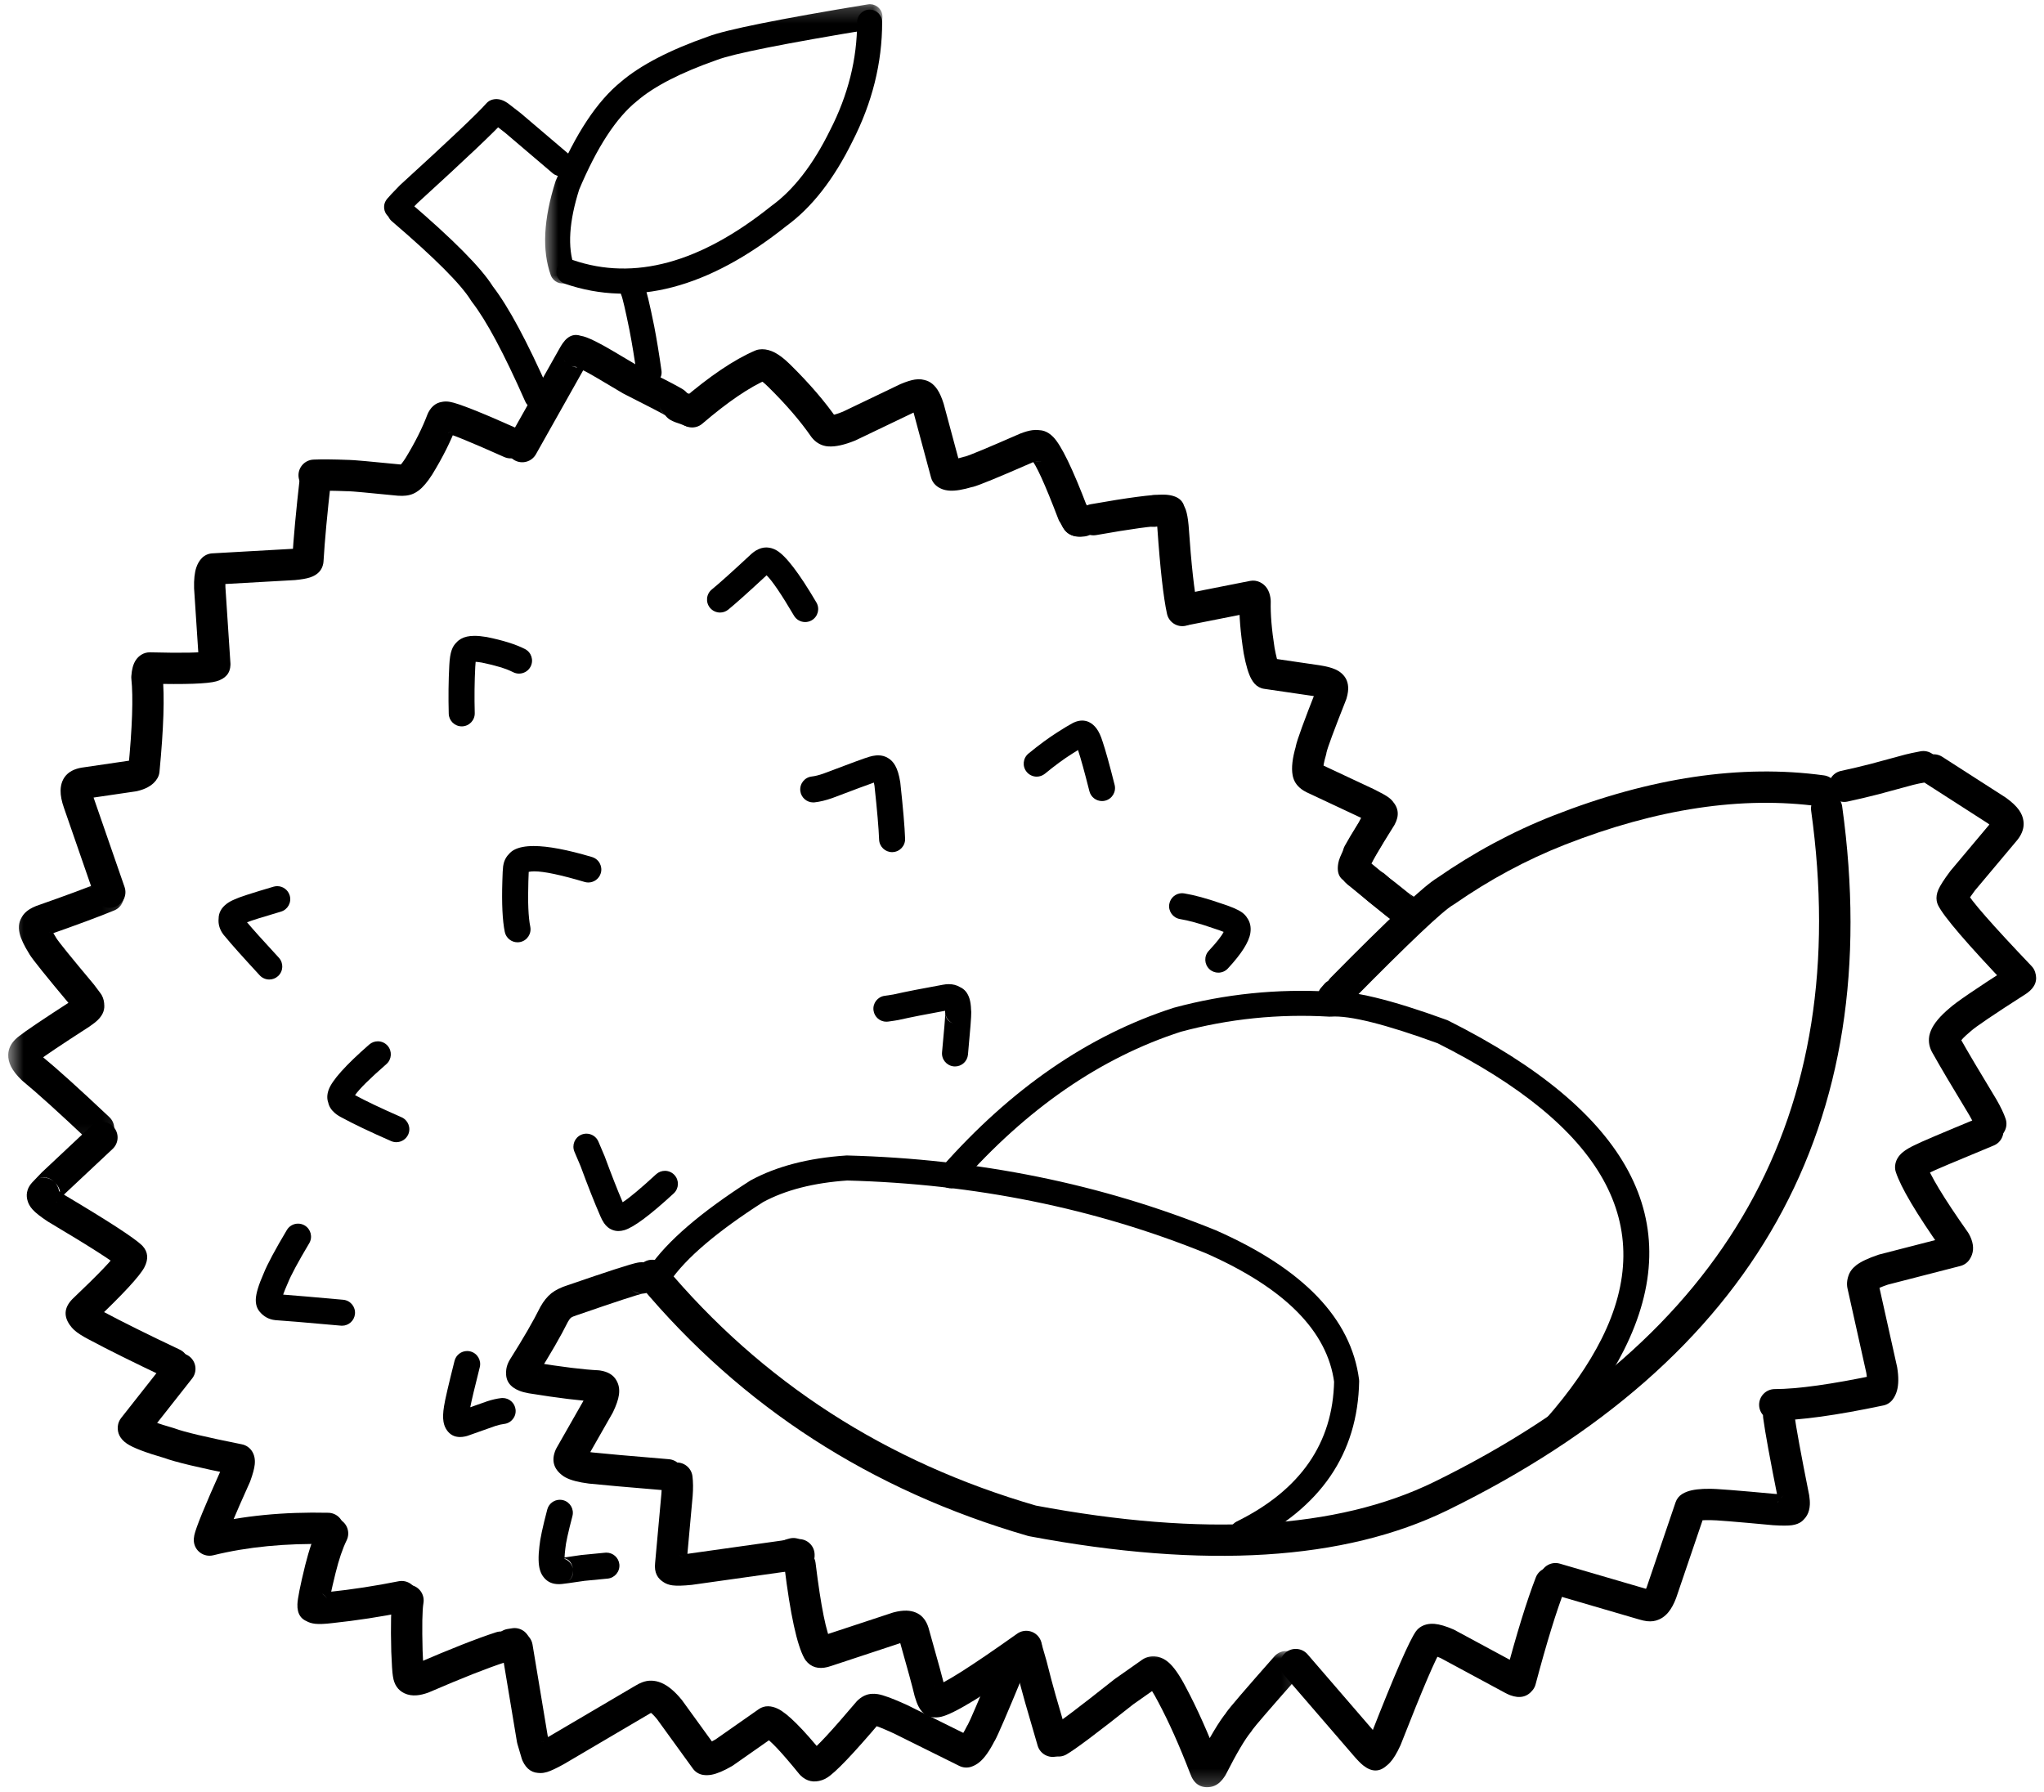 <svg xmlns="http://www.w3.org/2000/svg" fill="none" viewBox="0 0 130 114" height="114" width="130">
<path fill="black" d="M43.371 25.437C45.143 23.917 46.694 22.872 48.025 22.3C48.102 22.266 48.183 22.242 48.267 22.23C48.533 22.189 48.808 22.226 49.09 22.34C49.443 22.483 49.838 22.771 50.276 23.204L50.275 23.204C51.482 24.394 52.467 25.539 53.229 26.639L53.181 26.576C53.114 26.495 53.016 26.441 52.886 26.416L52.835 26.407C52.832 26.407 52.829 26.407 52.827 26.406C52.965 26.415 53.232 26.339 53.63 26.178L53.572 26.204L57.248 24.442C57.263 24.435 57.279 24.428 57.295 24.421C57.652 24.272 57.948 24.179 58.183 24.143C58.477 24.097 58.739 24.128 58.968 24.234L58.658 24.148C59.047 24.191 59.367 24.4 59.618 24.778C59.76 24.991 59.89 25.281 60.007 25.648C60.012 25.663 60.017 25.678 60.021 25.693L61.142 29.863L60.845 29.38C60.732 29.279 60.625 29.226 60.523 29.218C60.648 29.227 60.901 29.175 61.281 29.061C61.374 29.033 61.47 29.019 61.568 29.019C61.496 29.019 61.436 29.025 61.386 29.038C61.667 28.964 62.827 28.481 64.865 27.589C64.879 27.584 64.893 27.577 64.907 27.572C65.197 27.46 65.449 27.39 65.66 27.363C65.939 27.326 66.188 27.354 66.408 27.448L65.788 27.395C66.223 27.293 66.621 27.425 66.984 27.793C67.493 28.307 68.222 29.81 69.17 32.302C69.367 32.816 69.109 33.392 68.594 33.588C68.079 33.785 67.503 33.526 67.308 33.011C66.458 30.782 65.878 29.509 65.567 29.194C65.728 29.357 65.954 29.404 66.245 29.335C66.038 29.384 65.821 29.365 65.626 29.282C65.74 29.33 65.838 29.349 65.921 29.338C65.865 29.346 65.766 29.377 65.623 29.432L65.665 29.415C63.532 30.349 62.275 30.865 61.895 30.965C61.776 30.997 61.666 31.012 61.563 31.012L61.851 30.971C61.242 31.152 60.756 31.232 60.393 31.208C60.036 31.185 59.744 31.07 59.514 30.864C59.37 30.735 59.267 30.567 59.217 30.38L58.095 26.211L58.109 26.256C58.048 26.066 57.998 25.941 57.959 25.883C58.051 26.021 58.211 26.103 58.439 26.128C58.332 26.117 58.227 26.087 58.129 26.042C58.265 26.105 58.384 26.128 58.487 26.113C58.412 26.124 58.271 26.173 58.063 26.26L58.109 26.24L54.434 28.001C54.415 28.01 54.396 28.019 54.377 28.026C53.7 28.3 53.143 28.422 52.706 28.396C52.657 28.393 52.607 28.388 52.559 28.382C52.542 28.379 52.526 28.376 52.508 28.373C52.166 28.307 51.875 28.128 51.637 27.836C51.62 27.816 51.604 27.795 51.589 27.774C50.899 26.776 49.994 25.726 48.875 24.623L48.874 24.622C48.625 24.375 48.447 24.23 48.34 24.187C48.398 24.21 48.475 24.215 48.571 24.2L48.813 24.13C47.668 24.623 46.286 25.563 44.668 26.95C44.25 27.308 43.621 27.259 43.263 26.841C42.904 26.424 42.953 25.794 43.371 25.437Z"></path>
<path fill="black" d="M90.754 57.831C91.03 58.447 90.862 58.892 90.25 59.165C89.925 59.311 89.591 59.28 89.249 59.075C88.908 58.87 87.784 57.978 85.878 56.398L85.936 56.443C85.781 56.333 85.652 56.224 85.548 56.116C85.319 55.879 85.185 55.62 85.147 55.341L85.953 56.188C85.26 56.059 84.982 55.628 85.118 54.894C85.128 54.842 85.141 54.787 85.157 54.73C85.301 54.236 85.909 53.14 86.982 51.443L86.948 51.5C86.798 51.778 86.847 52.046 87.092 52.306C86.952 52.158 86.861 51.97 86.831 51.768C86.868 52.022 86.971 52.209 87.138 52.331C87.057 52.272 86.847 52.159 86.509 51.993L86.526 52.001L83.112 50.399C83.105 50.396 83.099 50.393 83.092 50.39C83.028 50.358 82.967 50.324 82.909 50.288C82.56 50.071 82.337 49.789 82.242 49.44C82.24 49.434 82.239 49.428 82.237 49.422V49.422C82.227 49.383 82.218 49.341 82.211 49.3C82.126 48.839 82.197 48.223 82.423 47.453L82.385 47.663C82.389 47.603 82.398 47.539 82.412 47.47C82.495 47.067 82.944 45.834 83.76 43.77L83.729 43.859C83.742 43.812 83.75 43.778 83.752 43.758C83.733 43.924 83.798 44.093 83.95 44.265C83.939 44.254 83.929 44.242 83.919 44.229C83.986 44.312 84.051 44.369 84.115 44.398C84.037 44.362 83.87 44.325 83.614 44.285L83.624 44.286L80.398 43.814C80.165 43.781 79.951 43.665 79.794 43.488C79.723 43.407 79.657 43.315 79.598 43.21C79.409 42.878 79.243 42.327 79.1 41.557C79.099 41.548 79.097 41.539 79.096 41.53C78.892 40.234 78.803 39.129 78.827 38.217L78.831 38.336C78.83 38.329 78.829 38.325 78.829 38.321C78.864 38.534 79.009 38.702 79.265 38.826L79.891 38.905L75.67 39.74C75.13 39.846 74.605 39.495 74.499 38.955C74.392 38.415 74.744 37.89 75.284 37.784L79.504 36.95C79.716 36.908 79.936 36.936 80.131 37.03C80.498 37.208 80.72 37.531 80.797 38.001V38.001C80.804 38.048 80.811 38.099 80.816 38.15C80.82 38.19 80.821 38.23 80.82 38.27C80.799 39.061 80.88 40.044 81.065 41.221L81.06 41.194C81.162 41.743 81.252 42.086 81.33 42.224C81.322 42.209 81.308 42.19 81.289 42.169L80.686 41.842L83.912 42.314C83.915 42.314 83.918 42.315 83.922 42.315C84.355 42.383 84.693 42.471 84.935 42.581C85.163 42.684 85.344 42.819 85.477 42.986L85.447 42.95C85.688 43.224 85.784 43.573 85.732 43.998C85.716 44.124 85.687 44.263 85.644 44.412C85.635 44.443 85.625 44.473 85.614 44.502C84.84 46.458 84.425 47.581 84.366 47.87C84.369 47.853 84.372 47.832 84.373 47.805C84.368 47.877 84.356 47.947 84.336 48.015C84.199 48.482 84.144 48.789 84.171 48.94C84.171 48.938 84.171 48.936 84.171 48.934L84.165 48.916C84.123 48.76 84.055 48.654 83.961 48.595C83.964 48.597 83.97 48.601 83.977 48.604L83.958 48.595L87.372 50.196C87.378 50.199 87.383 50.202 87.389 50.204C87.83 50.422 88.138 50.593 88.312 50.72C88.595 50.927 88.758 51.179 88.803 51.475L88.542 50.938C88.956 51.377 89.009 51.88 88.701 52.449C88.691 52.469 88.679 52.488 88.667 52.508C87.695 54.046 87.163 54.972 87.072 55.285C87.074 55.278 87.076 55.27 87.078 55.257C87.185 54.685 86.931 54.342 86.317 54.228C86.741 54.307 87.066 54.648 87.124 55.076C87.102 54.922 87.055 54.808 86.982 54.731C87.001 54.751 87.037 54.78 87.092 54.819C87.112 54.833 87.131 54.848 87.15 54.864C88.978 56.379 90.02 57.213 90.276 57.367C90.024 57.216 89.745 57.209 89.438 57.346C88.836 57.614 88.668 58.047 88.935 58.643C88.71 58.141 88.935 57.551 89.438 57.327C89.941 57.102 90.531 57.328 90.754 57.831Z"></path>
<path fill="black" d="M74.222 39.044C73.993 37.995 73.788 36.169 73.607 33.565L73.609 33.587C73.585 33.325 73.559 33.154 73.531 33.074C73.57 33.187 73.659 33.291 73.797 33.388C73.524 33.197 73.362 32.883 73.369 32.55C73.359 33.095 73.585 33.398 74.048 33.459C74.033 33.456 74.007 33.456 73.971 33.455C73.387 33.444 71.971 33.637 69.72 34.035C69.177 34.131 68.66 33.77 68.564 33.227C68.469 32.686 68.831 32.168 69.372 32.073C71.75 31.652 73.295 31.449 74.007 31.462C74.118 31.464 74.219 31.471 74.309 31.483C75.022 31.577 75.374 31.945 75.362 32.586L74.933 31.749C75.151 31.9 75.311 32.124 75.415 32.42C75.495 32.653 75.555 32.981 75.594 33.403C75.595 33.411 75.595 33.419 75.596 33.427C75.77 35.934 75.961 37.664 76.17 38.618C76.287 39.156 75.947 39.688 75.408 39.805C74.871 39.922 74.34 39.582 74.222 39.044Z"></path>
<path fill="black" d="M72.933 31.63L72.926 31.633H72.926L72.933 31.629C72.947 31.623 72.959 31.616 72.969 31.611C72.996 31.598 73.02 31.587 73.043 31.576C73.549 31.361 74.135 31.597 74.351 32.103C74.567 32.61 74.331 33.195 73.825 33.41C73.837 33.406 73.847 33.401 73.855 33.397C73.853 33.398 73.851 33.399 73.848 33.401L73.855 33.397H73.854C73.358 33.653 72.757 33.461 72.505 32.972C72.252 32.483 72.444 31.882 72.933 31.63Z"></path>
<path fill="black" d="M67.672 32.05L67.665 32.057C68.15 31.593 68.623 31.607 69.082 32.097V32.098C69.153 32.174 69.214 32.265 69.263 32.369C69.283 32.411 69.321 32.496 69.377 32.623L69.362 32.59C69.364 32.593 69.364 32.595 69.365 32.597C69.364 32.594 69.361 32.59 69.359 32.586C69.649 33.053 69.506 33.667 69.038 33.958C68.571 34.249 67.956 34.106 67.666 33.638C67.646 33.606 67.626 33.572 67.607 33.536C67.593 33.51 67.579 33.483 67.565 33.454C67.56 33.444 67.556 33.433 67.55 33.422C67.503 33.314 67.474 33.248 67.463 33.224C67.502 33.306 67.556 33.384 67.625 33.459C68.084 33.949 68.556 33.963 69.041 33.498C68.632 33.882 68.001 33.861 67.625 33.459C67.249 33.057 67.27 32.426 67.672 32.05Z"></path>
<path fill="black" d="M69.271 32.438C69.288 32.477 69.299 32.505 69.308 32.52C69.217 32.352 69.055 32.232 68.821 32.161C68.9 32.185 68.976 32.219 69.047 32.261C68.942 32.199 68.838 32.163 68.733 32.154C68.843 32.163 68.951 32.19 69.052 32.235H69.051C68.908 32.171 68.768 32.144 68.631 32.153C68.651 32.151 68.696 32.147 68.764 32.139C69.312 32.081 69.803 32.477 69.861 33.025C69.92 33.572 69.524 34.063 68.977 34.121C68.878 34.132 68.802 34.139 68.751 34.142C68.567 34.153 68.4 34.126 68.25 34.059L68.568 34.141C68.362 34.123 68.177 34.066 68.013 33.966L68.239 34.067C67.952 33.979 67.723 33.78 67.555 33.468C67.513 33.392 67.471 33.302 67.428 33.197C67.218 32.688 67.461 32.106 67.97 31.896C68.479 31.686 69.062 31.93 69.271 32.438Z"></path>
<path fill="black" d="M115.738 51.295C110.793 50.618 105.382 51.433 99.506 53.737H99.507C97.074 54.695 94.737 55.953 92.495 57.511C92.471 57.528 92.445 57.544 92.419 57.559C91.773 57.926 89.651 59.935 86.052 63.584C85.666 63.977 85.035 63.981 84.643 63.595C84.251 63.209 84.246 62.577 84.633 62.186C88.36 58.405 90.628 56.285 91.433 55.827L91.357 55.874C93.726 54.227 96.2 52.896 98.778 51.883H98.778C104.977 49.451 110.719 48.597 116.008 49.32C116.553 49.394 116.935 49.897 116.861 50.442C116.786 50.988 116.283 51.369 115.738 51.295Z"></path>
<path fill="black" d="M89.085 58.885C88.666 58.6 88.412 58.423 88.323 58.355C87.805 57.96 87.723 57.502 88.078 56.98L88.073 56.988C88.182 56.825 88.326 56.705 88.505 56.627L88.276 58.316C87.677 57.833 87.303 57.537 87.153 57.427C87.138 57.418 87.125 57.408 87.113 57.397C86.987 57.297 86.871 57.196 86.764 57.095C86.363 56.72 86.342 56.089 86.717 55.687C87.093 55.285 87.724 55.264 88.126 55.639C88.197 55.707 88.277 55.776 88.364 55.846L88.325 55.816C88.502 55.945 88.903 56.261 89.528 56.765C89.799 56.984 89.936 57.329 89.89 57.675C89.843 58.02 89.62 58.316 89.3 58.455C89.479 58.377 89.623 58.257 89.731 58.094L89.726 58.102C90.08 57.583 90.015 57.139 89.533 56.771C89.593 56.818 89.817 56.972 90.206 57.237C90.661 57.546 90.779 58.166 90.469 58.622C90.16 59.076 89.54 59.194 89.085 58.885Z"></path>
<path fill="black" d="M88.467 52.686C88.405 52.823 88.299 53.027 88.149 53.3C88.14 53.316 88.132 53.331 88.122 53.345C87.706 54.016 87.425 54.487 87.28 54.755C87.019 55.239 86.414 55.42 85.929 55.159C85.445 54.898 85.264 54.293 85.525 53.809C85.69 53.504 85.99 53 86.428 52.294L86.402 52.34C86.528 52.11 86.612 51.949 86.655 51.857C86.883 51.357 87.475 51.137 87.975 51.365C88.476 51.594 88.696 52.185 88.467 52.686Z"></path>
<path fill="black" d="M19.936 29.234C20.462 29.21 21.209 29.217 22.173 29.254L22.031 29.259C22.077 29.254 22.129 29.252 22.185 29.253C22.452 29.255 23.555 29.353 25.494 29.546L25.462 29.543C25.523 29.548 25.566 29.548 25.591 29.545C25.558 29.549 25.518 29.562 25.469 29.585C25.474 29.583 25.479 29.581 25.483 29.578C25.457 29.59 25.438 29.6 25.425 29.61C25.51 29.546 25.637 29.38 25.808 29.112L25.799 29.127C26.398 28.146 26.862 27.22 27.191 26.348C27.205 26.311 27.222 26.274 27.24 26.239C27.476 25.788 27.821 25.558 28.276 25.549L27.75 25.712C27.991 25.554 28.278 25.504 28.613 25.561C29.14 25.65 30.564 26.214 32.884 27.25C33.386 27.475 33.611 28.064 33.387 28.566C33.162 29.069 32.573 29.294 32.07 29.07C29.904 28.102 28.64 27.587 28.278 27.525C28.458 27.556 28.645 27.507 28.841 27.38C28.684 27.482 28.501 27.539 28.314 27.542C28.647 27.536 28.878 27.409 29.007 27.162L29.056 27.053C28.682 28.041 28.164 29.079 27.5 30.165C27.497 30.171 27.494 30.176 27.491 30.18C27.191 30.652 26.903 30.992 26.627 31.2C26.518 31.283 26.406 31.35 26.292 31.401L26.306 31.394C26.163 31.46 26.004 31.503 25.827 31.524C25.679 31.542 25.512 31.544 25.327 31.532C25.317 31.531 25.306 31.53 25.295 31.53C23.416 31.343 22.372 31.248 22.164 31.245C22.184 31.245 22.209 31.245 22.239 31.242C22.191 31.246 22.144 31.248 22.096 31.246C21.187 31.21 20.497 31.203 20.026 31.225C19.476 31.25 19.01 30.825 18.985 30.275C18.96 29.725 19.385 29.259 19.936 29.234Z"></path>
<path fill="black" d="M32.347 27.918L35.538 22.249L35.533 22.258C35.635 22.072 35.721 21.93 35.789 21.834C36.17 21.293 36.627 21.168 37.16 21.461C37.371 21.577 37.521 21.747 37.61 21.971L36.466 21.369C36.664 21.325 36.879 21.334 37.112 21.398C37.352 21.464 37.687 21.612 38.117 21.841L38.023 21.797C38.048 21.808 38.075 21.82 38.104 21.834C38.339 21.945 39.183 22.436 40.638 23.306L40.577 23.271C42.237 24.11 43.186 24.607 43.425 24.76C43.692 24.932 43.854 25.16 43.91 25.442C44.016 25.983 43.665 26.507 43.125 26.613C42.585 26.72 42.06 26.368 41.954 25.828C42.008 26.101 42.139 26.303 42.347 26.437C42.166 26.321 41.276 25.859 39.677 25.05C39.656 25.039 39.636 25.028 39.615 25.016C38.214 24.179 37.425 23.718 37.248 23.634H37.247C37.253 23.636 37.262 23.64 37.271 23.644C37.239 23.631 37.208 23.616 37.177 23.599C36.878 23.44 36.681 23.347 36.585 23.321C36.672 23.344 36.778 23.342 36.904 23.314C36.427 23.422 35.942 23.166 35.76 22.712C35.847 22.929 35.994 23.095 36.2 23.208C36.709 23.487 37.115 23.412 37.418 22.982C37.393 23.018 37.347 23.096 37.28 23.217C37.278 23.22 37.277 23.224 37.275 23.227L34.084 28.896C33.814 29.375 33.206 29.545 32.726 29.275C32.246 29.006 32.077 28.398 32.347 27.918Z"></path>
<path fill="black" d="M43.599 24.964C43.625 24.978 43.643 24.987 43.653 24.992C43.644 24.987 43.631 24.982 43.614 24.976L43.603 24.972L43.944 25.09C43.957 25.094 43.97 25.099 43.983 25.105L44.279 25.22C44.791 25.422 45.043 26.001 44.842 26.513C44.641 27.025 44.063 27.277 43.55 27.076L43.254 26.959L43.294 26.974L42.953 26.857C42.95 26.855 42.946 26.854 42.942 26.853C42.904 26.839 42.863 26.823 42.82 26.802C42.775 26.782 42.723 26.756 42.663 26.724C42.177 26.466 41.992 25.862 42.251 25.376C42.509 24.89 43.112 24.705 43.599 24.964Z"></path>
<path fill="black" d="M21.047 30.614C20.815 32.659 20.656 34.361 20.575 35.721C20.572 35.761 20.567 35.8 20.561 35.838C20.482 36.274 20.199 36.572 19.711 36.731C19.493 36.802 19.183 36.856 18.779 36.895C18.766 36.896 18.754 36.897 18.741 36.898L13.609 37.188L14.268 36.887C14.323 36.831 14.358 36.779 14.375 36.733C14.34 36.833 14.328 37.042 14.337 37.36L14.335 37.324L14.656 42.197C14.657 42.229 14.658 42.261 14.657 42.293C14.641 42.822 14.342 43.169 13.762 43.336C13.215 43.493 11.793 43.543 9.495 43.486L10.046 43.336C10.22 43.227 10.326 43.101 10.365 42.959C10.355 42.993 10.347 43.058 10.34 43.151L10.338 42.971C10.475 44.276 10.411 46.317 10.143 49.095C10.13 49.236 10.086 49.372 10.016 49.495C9.88 49.732 9.675 49.926 9.401 50.073C9.214 50.174 8.99 50.256 8.726 50.319C8.697 50.326 8.667 50.332 8.638 50.336L5.493 50.798L5.519 50.794C5.501 50.797 5.486 50.8 5.479 50.802C5.62 50.758 5.731 50.64 5.811 50.449L5.817 50.434C5.836 50.386 5.846 50.347 5.847 50.315C5.846 50.392 5.88 50.531 5.951 50.731L5.953 50.736L7.923 56.422C8.103 56.942 7.827 57.51 7.307 57.69C6.787 57.87 6.219 57.594 6.039 57.075L4.069 51.389L4.071 51.395C3.921 50.97 3.848 50.6 3.853 50.286C3.856 50.07 3.894 49.873 3.966 49.692C3.968 49.688 3.97 49.683 3.973 49.678C4.131 49.3 4.434 49.041 4.881 48.901C4.972 48.872 5.071 48.849 5.176 48.83C5.185 48.828 5.194 48.827 5.203 48.826L8.349 48.364L8.26 48.381C8.356 48.358 8.42 48.338 8.454 48.319C8.395 48.351 8.339 48.413 8.286 48.504L8.159 48.904C8.414 46.26 8.479 44.352 8.355 43.181C8.349 43.121 8.348 43.061 8.353 43.001C8.369 42.782 8.398 42.594 8.441 42.438C8.539 42.076 8.722 41.812 8.992 41.644C9.157 41.541 9.349 41.488 9.544 41.493C11.638 41.545 12.861 41.52 13.212 41.42C12.861 41.52 12.679 41.791 12.665 42.23L12.666 42.327L12.346 37.454C12.345 37.442 12.344 37.43 12.344 37.418C12.328 36.859 12.376 36.416 12.488 36.089C12.568 35.854 12.684 35.657 12.837 35.499C13.011 35.32 13.247 35.212 13.496 35.198L18.628 34.908L18.59 34.911C18.847 34.886 19.014 34.861 19.092 34.836C18.826 34.923 18.661 35.139 18.599 35.484L18.585 35.601C18.669 34.205 18.83 32.469 19.067 30.389C19.129 29.842 19.622 29.449 20.17 29.512C20.717 29.574 21.11 30.068 21.047 30.614Z"></path>
<mask height="18" width="8" y="55" x="0" maskUnits="userSpaceOnUse" style="mask-type:luminance" id="mask0_37_200">
<path fill="white" d="M0.5 55.891H7.882V72.922H0.5V55.891Z"></path>
</mask>
<g mask="url(#mask0_37_200)">
<path fill="black" d="M7.266 57.909C6.323 58.298 4.896 58.829 2.982 59.5L3.03 59.482C2.988 59.499 2.959 59.513 2.943 59.522C3.04 59.463 3.118 59.357 3.177 59.204C3.141 59.297 3.091 59.386 3.029 59.464C3.177 59.276 3.231 59.097 3.191 58.927C3.219 59.048 3.341 59.281 3.556 59.623C3.571 59.648 3.586 59.674 3.599 59.701V59.7C3.593 59.688 3.588 59.679 3.584 59.672C3.733 59.916 4.524 60.892 5.956 62.601C5.969 62.615 5.98 62.63 5.991 62.645L6.398 63.189C6.427 63.227 6.452 63.267 6.474 63.307C6.585 63.512 6.638 63.743 6.632 64.002L6.616 63.796C6.688 64.181 6.563 64.535 6.24 64.859C6.113 64.987 5.93 65.132 5.692 65.294C5.685 65.299 5.679 65.303 5.672 65.307C3.861 66.477 2.8 67.189 2.489 67.442C2.471 67.456 2.453 67.47 2.434 67.483C2.408 67.501 2.39 67.515 2.38 67.525C2.468 67.439 2.513 67.309 2.516 67.132C2.516 67.136 2.516 67.139 2.516 67.142C2.519 67.06 2.508 66.996 2.486 66.949C2.52 67.019 2.614 67.128 2.769 67.276L2.712 67.225C3.642 67.989 5.056 69.265 6.953 71.055C7.354 71.433 7.372 72.063 6.994 72.464C6.617 72.865 5.986 72.883 5.585 72.505C3.721 70.747 2.342 69.5 1.447 68.766C1.428 68.749 1.408 68.732 1.39 68.715C1.066 68.404 0.835 68.109 0.697 67.83C0.574 67.579 0.516 67.331 0.524 67.082V67.092C0.531 66.725 0.685 66.396 0.984 66.102C1.071 66.017 1.172 65.934 1.286 65.854L1.231 65.895C1.599 65.596 2.718 64.842 4.59 63.633L4.569 63.647C4.703 63.556 4.789 63.491 4.828 63.452C4.657 63.624 4.6 63.862 4.656 64.165C4.644 64.096 4.638 64.028 4.64 63.958C4.637 64.054 4.665 64.156 4.725 64.264L4.801 64.382L4.394 63.837L4.428 63.881C2.933 62.097 2.084 61.04 1.883 60.712C1.86 60.675 1.84 60.639 1.823 60.604L1.866 60.681C1.534 60.15 1.328 59.717 1.25 59.378C1.144 58.928 1.215 58.546 1.462 58.232L1.315 58.492C1.418 58.221 1.615 57.997 1.906 57.82C2.012 57.756 2.134 57.695 2.274 57.638C2.29 57.632 2.306 57.625 2.322 57.619C4.201 56.96 5.595 56.443 6.505 56.067C7.014 55.856 7.596 56.099 7.806 56.607C8.017 57.116 7.774 57.699 7.266 57.909Z"></path>
</g>
<path fill="black" d="M7.165 73.078L4.042 76.008L4.074 75.976C3.76 76.299 3.579 76.488 3.533 76.54C3.94 76.079 3.916 75.629 3.462 75.188L3.468 75.194C3.154 74.884 2.794 74.814 2.386 74.983C2.808 74.808 3.295 74.942 3.567 75.308C3.84 75.673 3.83 76.178 3.542 76.532C3.716 76.318 3.754 76.069 3.657 75.787C3.667 75.817 3.677 75.848 3.684 75.88C3.655 75.756 3.61 75.662 3.552 75.597C3.625 75.678 3.816 75.821 4.125 76.025L4.085 76C6.893 77.67 8.539 78.74 9.025 79.209C9.041 79.223 9.055 79.239 9.07 79.255C9.417 79.635 9.454 80.087 9.182 80.61C8.894 81.163 7.831 82.313 5.991 84.062L6.028 84.024C6.3 83.736 6.315 83.439 6.073 83.133C6.092 83.158 6.111 83.184 6.128 83.21C6.103 83.172 6.081 83.143 6.06 83.124C6.133 83.191 6.309 83.297 6.588 83.443C6.592 83.444 6.596 83.446 6.599 83.448C7.777 84.078 9.388 84.877 11.432 85.846C11.93 86.081 12.142 86.676 11.907 87.173C11.671 87.671 11.077 87.883 10.579 87.647C8.505 86.665 6.865 85.851 5.659 85.205L5.669 85.211C5.234 84.985 4.916 84.78 4.715 84.595C4.609 84.499 4.523 84.398 4.456 84.294L4.51 84.372C4.038 83.775 4.06 83.203 4.58 82.655C4.592 82.641 4.604 82.63 4.617 82.617C6.296 81.021 7.228 80.046 7.413 79.69C7.258 79.99 7.319 80.292 7.596 80.596L7.641 80.642C7.266 80.281 5.741 79.304 3.066 77.713C3.052 77.705 3.039 77.696 3.026 77.688C2.578 77.392 2.26 77.141 2.074 76.935C1.904 76.747 1.794 76.549 1.744 76.341L1.772 76.435C1.629 76.02 1.704 75.633 1.995 75.275L3.15 76.824C2.742 76.993 2.382 76.923 2.068 76.612L2.074 76.619C1.618 76.177 1.606 75.711 2.039 75.221C2.107 75.144 2.309 74.933 2.645 74.587C2.656 74.576 2.667 74.565 2.678 74.555L5.801 71.624C6.203 71.247 6.833 71.267 7.21 71.669C7.586 72.07 7.567 72.7 7.165 73.078Z"></path>
<path fill="black" d="M12.219 87.683L9.269 91.429L9.478 90.904C9.509 90.572 9.416 90.33 9.2 90.182C9.402 90.321 10.024 90.542 11.066 90.842C11.091 90.849 11.116 90.858 11.139 90.867C11.728 91.087 13.142 91.421 15.383 91.869C15.652 91.922 15.886 92.084 16.032 92.314C16.18 92.549 16.236 92.829 16.201 93.154C16.174 93.412 16.08 93.763 15.919 94.206C15.91 94.229 15.901 94.251 15.892 94.274C14.908 96.46 14.381 97.723 14.31 98.062C14.321 98.01 14.322 97.947 14.316 97.87L13.085 96.991C15.431 96.413 18.032 96.158 20.886 96.223C21.436 96.236 21.872 96.692 21.859 97.243C21.847 97.793 21.391 98.228 20.84 98.216C18.163 98.155 15.736 98.391 13.561 98.927C13.279 98.996 12.98 98.938 12.743 98.769C12.507 98.601 12.356 98.337 12.33 98.048C12.319 97.926 12.329 97.793 12.359 97.649C12.46 97.171 13.031 95.774 14.072 93.457L14.045 93.524C14.151 93.233 14.209 93.041 14.219 92.946C14.205 93.078 14.247 93.222 14.345 93.377L14.993 93.824C12.646 93.355 11.129 92.992 10.439 92.733L10.513 92.757C9.264 92.397 8.45 92.085 8.069 91.824C7.644 91.531 7.453 91.164 7.493 90.721C7.511 90.529 7.584 90.347 7.703 90.196L10.653 86.451C10.993 86.018 11.62 85.944 12.053 86.284C12.485 86.624 12.56 87.251 12.219 87.683Z"></path>
<path fill="black" d="M22.047 97.976C21.792 98.495 21.557 99.186 21.342 100.054L21.343 100.05C21.06 101.202 20.916 101.89 20.908 102.113C20.923 101.66 20.68 101.372 20.178 101.249V101.25C19.978 101.2 19.782 101.213 19.591 101.288C20.055 101.106 20.581 101.293 20.826 101.728C20.681 101.471 20.495 101.329 20.267 101.304C20.369 101.315 20.589 101.3 20.928 101.257C20.933 101.257 20.94 101.257 20.945 101.256C22.401 101.102 23.869 100.876 25.35 100.58C25.89 100.472 26.415 100.823 26.523 101.362C26.631 101.902 26.28 102.428 25.741 102.535C24.201 102.843 22.672 103.077 21.156 103.238L21.173 103.236C20.677 103.297 20.299 103.314 20.039 103.284C19.593 103.232 19.275 103.039 19.086 102.703L20.32 103.143C20.119 103.223 19.913 103.236 19.704 103.185C19.158 103.051 18.895 102.672 18.916 102.046C18.927 101.685 19.091 100.861 19.407 99.575L19.407 99.572C19.658 98.568 19.94 97.744 20.256 97.099C20.499 96.605 21.096 96.401 21.59 96.643C22.085 96.885 22.288 97.483 22.047 97.976Z"></path>
<path fill="black" d="M26.931 101.97C26.855 102.417 26.837 103.432 26.878 105.015V105.002C26.906 105.716 26.931 106.139 26.953 106.272C26.952 106.27 26.952 106.267 26.951 106.262C26.957 106.291 26.962 106.32 26.965 106.35C26.965 106.35 26.965 106.351 26.965 106.352C26.938 106.168 26.811 106.02 26.584 105.909L26.57 105.902C26.482 105.86 26.407 105.842 26.345 105.848C26.386 105.845 26.454 105.825 26.55 105.791L26.491 105.814C28.676 104.871 30.365 104.207 31.558 103.822C32.081 103.653 32.643 103.941 32.812 104.465C32.981 104.988 32.693 105.55 32.17 105.719C31.037 106.084 29.408 106.726 27.282 107.644C27.262 107.652 27.243 107.66 27.223 107.667C26.962 107.761 26.725 107.816 26.51 107.834C26.217 107.859 25.954 107.816 25.72 107.705C25.716 107.703 25.711 107.7 25.706 107.698C25.307 107.502 25.07 107.153 24.994 106.648C24.99 106.624 24.987 106.601 24.985 106.577L24.999 106.664C24.994 106.643 24.99 106.62 24.986 106.597C24.95 106.382 24.917 105.877 24.886 105.08C24.885 105.076 24.885 105.071 24.885 105.067C24.841 103.353 24.868 102.208 24.968 101.631C25.061 101.088 25.576 100.724 26.119 100.818C26.661 100.911 27.025 101.427 26.931 101.97Z"></path>
<path fill="black" d="M33.869 104.605L34.846 110.483L34.819 110.364L35.097 111.302L35.047 111.169C34.915 110.882 34.657 110.754 34.27 110.782C34.414 110.772 34.558 110.792 34.692 110.842C34.514 110.776 34.357 110.763 34.22 110.804C34.324 110.773 34.542 110.665 34.877 110.479L34.854 110.492L40.418 107.218L40.407 107.225C40.559 107.133 40.701 107.062 40.836 107.01C41.043 106.931 41.243 106.895 41.436 106.903L41.404 106.902C41.623 106.903 41.842 106.949 42.061 107.041C42.48 107.216 42.91 107.573 43.352 108.113C43.364 108.128 43.376 108.144 43.388 108.159L45.683 111.328L45.034 110.928C44.978 110.919 44.932 110.918 44.898 110.924C45.014 110.903 45.233 110.799 45.552 110.614L45.481 110.659L48.263 108.711C48.438 108.589 48.648 108.526 48.861 108.531C49.062 108.536 49.267 108.59 49.476 108.691C50.084 108.984 51.053 109.95 52.384 111.588L52.304 111.501C52.108 111.31 51.888 111.257 51.645 111.34L51.649 111.338C51.609 111.352 51.578 111.366 51.555 111.379C51.906 111.165 52.878 110.117 54.471 108.237C54.497 108.207 54.525 108.178 54.554 108.151H54.554C54.564 108.141 54.574 108.133 54.584 108.123V108.124C54.907 107.836 55.256 107.709 55.628 107.744L55.425 107.745C55.549 107.731 55.684 107.736 55.828 107.759C56.193 107.818 56.817 108.05 57.7 108.455C57.709 108.46 57.718 108.464 57.727 108.468L61.901 110.539L61.181 110.474C61.113 110.494 61.062 110.518 61.028 110.546C61.135 110.456 61.288 110.213 61.487 109.815C61.551 109.689 61.641 109.577 61.751 109.487C61.66 109.561 61.592 109.638 61.546 109.719C61.687 109.47 62.254 108.144 63.247 105.742C63.457 105.234 64.04 104.992 64.549 105.201C65.057 105.412 65.299 105.995 65.089 106.503C64.065 108.98 63.463 110.379 63.283 110.698C63.204 110.838 63.111 110.951 63.005 111.037L63.269 110.709C62.947 111.349 62.63 111.802 62.318 112.066C62.134 112.222 61.94 112.33 61.735 112.39C61.495 112.458 61.238 112.436 61.014 112.325L56.842 110.254L56.869 110.267C56.15 109.937 55.697 109.757 55.51 109.727C55.545 109.733 55.592 109.732 55.648 109.726C55.58 109.734 55.512 109.735 55.444 109.728C55.646 109.747 55.802 109.708 55.91 109.612C55.909 109.612 55.909 109.613 55.909 109.613L55.992 109.526C54.26 111.569 53.128 112.754 52.596 113.079C52.49 113.144 52.386 113.194 52.283 113.228L52.289 113.226C51.762 113.406 51.305 113.308 50.917 112.932C50.888 112.905 50.862 112.876 50.837 112.845C49.693 111.436 48.95 110.65 48.609 110.485C48.658 110.509 48.724 110.521 48.808 110.524L49.406 110.344L46.625 112.292C46.602 112.307 46.578 112.323 46.554 112.337C46.033 112.639 45.6 112.822 45.255 112.885C45.065 112.919 44.885 112.923 44.717 112.896C44.456 112.855 44.222 112.711 44.068 112.497L41.773 109.329L41.809 109.375C41.578 109.092 41.405 108.927 41.293 108.88C41.317 108.889 41.351 108.895 41.395 108.895C41.383 108.895 41.373 108.895 41.362 108.894C41.44 108.897 41.501 108.89 41.546 108.873C41.524 108.881 41.489 108.9 41.441 108.929C41.438 108.932 41.434 108.934 41.43 108.936L35.866 112.21C35.858 112.214 35.851 112.219 35.843 112.223C35.383 112.477 35.034 112.64 34.796 112.713C34.503 112.801 34.237 112.8 33.996 112.71L34.418 112.77C33.883 112.81 33.489 112.553 33.235 111.999C33.215 111.957 33.198 111.912 33.185 111.867L32.908 110.929C32.896 110.89 32.887 110.85 32.88 110.81L31.902 104.932C31.812 104.389 32.179 103.876 32.721 103.786C33.265 103.696 33.778 104.062 33.869 104.605Z"></path>
<path fill="black" d="M32.916 105.533C32.84 105.547 32.729 105.565 32.582 105.586C32.037 105.664 31.532 105.285 31.454 104.74C31.376 104.196 31.754 103.691 32.3 103.613C32.414 103.596 32.492 103.584 32.534 103.576C33.075 103.47 33.598 103.823 33.703 104.363C33.809 104.904 33.456 105.427 32.916 105.533Z"></path>
<path fill="black" d="M65.848 105.539C62.664 107.8 60.665 109.021 59.85 109.201C59.662 109.242 59.486 109.252 59.322 109.228L59.535 109.235C59.049 109.272 58.675 109.04 58.417 108.541C58.335 108.381 58.255 108.169 58.178 107.905C58.171 107.885 58.166 107.865 58.162 107.844C58.054 107.368 57.715 106.125 57.145 104.115L57.15 104.131C57.148 104.124 57.147 104.12 57.145 104.116C57.195 104.243 57.311 104.343 57.491 104.415C57.483 104.411 57.475 104.408 57.468 104.405C57.521 104.428 57.565 104.44 57.599 104.44C57.55 104.439 57.461 104.454 57.335 104.488L57.395 104.47L52.826 105.979L52.847 105.971C52.776 105.996 52.707 106.018 52.64 106.035C52.042 106.184 51.577 106.045 51.245 105.616C51.213 105.575 51.185 105.533 51.161 105.488C50.687 104.635 50.264 102.692 49.892 99.658C49.825 99.112 50.214 98.615 50.76 98.548C51.306 98.481 51.803 98.869 51.871 99.416C52.211 102.193 52.556 103.894 52.904 104.522L52.82 104.394C52.62 104.138 52.399 104.04 52.155 104.101C52.16 104.1 52.167 104.098 52.178 104.094C52.185 104.091 52.193 104.089 52.2 104.086L56.77 102.578C56.789 102.571 56.809 102.565 56.829 102.56C57.141 102.478 57.418 102.441 57.659 102.448C57.875 102.455 58.073 102.496 58.25 102.571L58.228 102.563C58.581 102.703 58.838 102.977 58.999 103.383C59.02 103.438 59.041 103.495 59.059 103.555C59.06 103.561 59.062 103.566 59.063 103.572C59.643 105.616 59.99 106.893 60.106 107.404L60.09 107.344C60.132 107.486 60.164 107.579 60.188 107.625C60.043 107.344 59.776 107.218 59.387 107.247C59.458 107.242 59.53 107.245 59.601 107.254C59.527 107.244 59.467 107.244 59.421 107.254C59.972 107.133 61.729 106.019 64.693 103.914C65.142 103.596 65.764 103.701 66.083 104.15C66.402 104.599 66.296 105.221 65.848 105.539Z"></path>
<path fill="black" d="M66.267 104.632L66.56 105.648C66.563 105.66 66.566 105.671 66.569 105.682C66.782 106.531 66.966 107.225 67.121 107.763L67.12 107.761L67.909 110.477C68.062 111.005 67.758 111.558 67.229 111.712C66.7 111.865 66.148 111.561 65.994 111.032L65.205 108.317L65.204 108.314C65.043 107.754 64.854 107.038 64.635 106.167L64.645 106.2L64.351 105.183C64.2 104.654 64.505 104.103 65.034 103.95C65.562 103.797 66.115 104.103 66.267 104.632Z"></path>
<mask height="10" width="17" y="104" x="66" maskUnits="userSpaceOnUse" style="mask-type:luminance" id="mask1_37_200">
<path fill="white" d="M66.189 104.98H82.82V113.791H66.189V104.98Z"></path>
</mask>
<g mask="url(#mask1_37_200)">
<path fill="black" d="M66.839 109.863C67.293 109.606 68.635 108.594 70.862 106.826C70.876 106.814 70.892 106.803 70.908 106.792L72.599 105.602L72.519 105.665C72.815 105.408 73.171 105.312 73.586 105.376C73.607 105.379 73.629 105.383 73.65 105.388C73.873 105.437 74.086 105.545 74.288 105.712C74.634 105.996 75.012 106.532 75.422 107.32L75.417 107.311C76.134 108.652 76.85 110.254 77.565 112.116C77.569 112.126 77.572 112.135 77.576 112.144C77.449 111.781 77.159 111.629 76.707 111.689L76.593 111.711C76.414 111.755 76.282 111.831 76.196 111.936H76.196C76.206 111.924 76.222 111.901 76.243 111.869L76.193 111.955C76.938 110.491 77.548 109.472 78.022 108.898L77.82 109.306C77.85 109.174 77.91 109.043 78.001 108.911C78.211 108.607 79.229 107.42 81.055 105.354C81.42 104.941 82.05 104.902 82.463 105.267C82.875 105.631 82.914 106.261 82.549 106.673C80.776 108.68 79.808 109.803 79.643 110.041C79.695 109.966 79.734 109.872 79.761 109.759C79.726 109.909 79.657 110.048 79.559 110.167C79.178 110.628 78.649 111.525 77.97 112.859C77.954 112.888 77.938 112.917 77.921 112.945C77.859 113.041 77.799 113.124 77.742 113.195C77.549 113.431 77.328 113.581 77.079 113.643C77.043 113.653 77.004 113.661 76.966 113.665C76.347 113.747 75.923 113.459 75.694 112.803L75.704 112.831C75.019 111.046 74.337 109.519 73.659 108.25C73.657 108.247 73.655 108.243 73.653 108.24C73.369 107.693 73.158 107.363 73.021 107.25C73.065 107.286 73.131 107.315 73.219 107.334L73.283 107.346C73.476 107.376 73.657 107.317 73.826 107.171C73.801 107.192 73.774 107.214 73.746 107.232L72.055 108.422L72.101 108.387C69.793 110.221 68.364 111.291 67.818 111.6C67.338 111.87 66.731 111.701 66.46 111.221C66.19 110.741 66.359 110.134 66.839 109.863Z"></path>
</g>
<path fill="black" d="M83.164 105.228L87.574 110.34L87.578 110.344C87.754 110.551 87.874 110.68 87.939 110.731C87.602 110.466 87.242 110.497 86.859 110.823H86.858C86.739 110.926 86.65 111.049 86.594 111.194C86.68 110.973 86.843 110.791 87.053 110.679C87.002 110.706 86.965 110.733 86.941 110.758C87.013 110.682 87.116 110.497 87.249 110.204L87.228 110.255C88.693 106.515 89.637 104.349 90.059 103.757C90.124 103.667 90.202 103.589 90.291 103.526C90.553 103.338 90.871 103.26 91.244 103.291C91.559 103.318 91.957 103.434 92.434 103.641C92.461 103.652 92.487 103.665 92.512 103.679L96.659 105.916C96.663 105.918 96.667 105.92 96.67 105.921C96.705 105.941 96.73 105.954 96.746 105.96C96.443 105.845 96.167 105.946 95.918 106.263L95.739 106.623C96.457 103.918 97.103 101.822 97.679 100.335C97.877 99.822 98.454 99.567 98.968 99.765C99.481 99.964 99.737 100.54 99.538 101.054C98.989 102.473 98.365 104.499 97.665 107.135C97.631 107.265 97.57 107.387 97.486 107.494C97.133 107.944 96.652 108.054 96.042 107.824C95.935 107.784 95.822 107.73 95.702 107.664L95.713 107.67L91.566 105.433L91.644 105.471C91.365 105.35 91.175 105.286 91.075 105.277C91.19 105.287 91.316 105.244 91.451 105.146L91.683 104.915C91.356 105.373 90.489 107.395 89.084 110.982C89.077 110.999 89.07 111.016 89.062 111.033C88.838 111.522 88.618 111.883 88.399 112.117C88.271 112.255 88.134 112.362 87.988 112.44L88.447 111.926C88.383 112.09 88.284 112.228 88.152 112.341H88.151C87.707 112.719 87.227 112.705 86.71 112.3C86.539 112.166 86.323 111.945 86.06 111.637L86.064 111.641L81.654 106.53C81.295 106.113 81.341 105.484 81.757 105.124C82.175 104.765 82.804 104.811 83.164 105.228Z"></path>
<path fill="black" d="M99.21 99.46L104.818 101.099L104.825 101.101C104.896 101.122 104.946 101.135 104.975 101.138C104.886 101.128 104.781 101.15 104.66 101.205C104.702 101.186 104.744 101.171 104.787 101.157C104.688 101.187 104.617 101.228 104.575 101.279C104.618 101.226 104.673 101.114 104.738 100.941L104.727 100.971L106.568 95.557C106.641 95.34 106.788 95.154 106.983 95.033C107.078 94.973 107.182 94.923 107.296 94.881C107.645 94.751 108.139 94.69 108.777 94.698L108.744 94.699C109.106 94.691 110.507 94.801 112.948 95.029L112.917 95.026C113.324 95.051 113.582 95.055 113.692 95.041C113.359 95.087 113.137 95.304 113.026 95.689C113.096 95.447 113.255 95.239 113.471 95.109C113.245 95.246 113.126 95.412 113.116 95.608C113.118 95.575 113.112 95.517 113.098 95.435L113.105 95.472C112.581 92.852 112.259 91.094 112.14 90.196C112.068 89.65 112.452 89.149 112.997 89.077C113.543 89.005 114.044 89.388 114.117 89.934C114.23 90.788 114.545 92.504 115.06 95.081C115.062 95.093 115.065 95.105 115.067 95.117C115.102 95.34 115.115 95.538 115.107 95.712C115.08 96.222 114.877 96.59 114.497 96.819L114.942 96.24C114.815 96.683 114.49 96.941 113.969 97.014C113.727 97.048 113.336 97.049 112.795 97.015C112.785 97.015 112.774 97.014 112.763 97.013C110.397 96.792 109.071 96.685 108.784 96.691C108.773 96.691 108.762 96.691 108.751 96.691C108.361 96.686 108.107 96.705 107.991 96.748C108.003 96.745 108.019 96.736 108.038 96.723L108.455 96.199L106.614 101.613C106.611 101.623 106.608 101.632 106.604 101.643C106.459 102.028 106.291 102.334 106.1 102.561C105.889 102.813 105.643 102.981 105.363 103.065L105.49 103.018C105.273 103.117 105.024 103.15 104.746 103.118C104.599 103.101 104.435 103.065 104.252 103.01L104.26 103.012L98.651 101.373C98.122 101.219 97.819 100.666 97.973 100.137C98.128 99.609 98.681 99.306 99.21 99.46Z"></path>
<path fill="black" d="M112.877 88.356C114.335 88.354 116.501 88.05 119.373 87.447L118.783 87.822C118.754 87.86 118.736 87.893 118.728 87.92C118.756 87.819 118.746 87.614 118.696 87.309L118.708 87.367L117.51 81.987L117.519 82.025C117.442 81.737 117.46 81.438 117.57 81.129L117.555 81.174C117.635 80.911 117.802 80.679 118.057 80.48C118.342 80.257 118.812 80.034 119.465 79.812C119.489 79.804 119.513 79.797 119.538 79.791L124.188 78.594L123.611 79C123.485 79.185 123.452 79.353 123.508 79.506C123.503 79.494 123.495 79.476 123.481 79.451L123.532 79.532C121.883 77.194 120.898 75.533 120.576 74.551C120.533 74.421 120.518 74.284 120.531 74.149C120.562 73.812 120.733 73.518 121.043 73.269C121.226 73.122 121.487 72.97 121.829 72.811L121.773 72.84C121.774 72.839 121.776 72.838 121.779 72.837V72.836C122.077 72.676 123.497 72.071 126.043 71.02C126.552 70.81 127.135 71.052 127.345 71.561C127.555 72.07 127.313 72.653 126.804 72.862C124.321 73.888 122.961 74.464 122.724 74.591C122.725 74.591 122.725 74.591 122.724 74.591C122.706 74.602 122.687 74.611 122.668 74.62C122.473 74.71 122.348 74.778 122.292 74.823C122.42 74.72 122.495 74.556 122.516 74.333L122.47 73.93C122.73 74.723 123.627 76.207 125.161 78.384C125.18 78.41 125.197 78.437 125.213 78.466C125.28 78.583 125.335 78.699 125.376 78.811C125.559 79.3 125.52 79.735 125.261 80.118C125.125 80.319 124.92 80.464 124.685 80.524L120.035 81.721L120.108 81.699C119.667 81.849 119.392 81.966 119.282 82.052C119.361 81.991 119.421 81.891 119.463 81.751C119.459 81.766 119.453 81.782 119.448 81.797C119.476 81.719 119.475 81.625 119.446 81.516C119.449 81.528 119.452 81.541 119.455 81.554L120.654 86.933C120.658 86.953 120.662 86.972 120.665 86.991C120.76 87.583 120.755 88.07 120.65 88.451C120.59 88.668 120.498 88.859 120.374 89.022C120.229 89.215 120.019 89.348 119.783 89.397C116.777 90.03 114.475 90.347 112.88 90.349C112.33 90.35 111.883 89.904 111.881 89.354C111.881 88.804 112.327 88.357 112.877 88.356Z"></path>
<path fill="black" d="M125.669 71.798C125.598 71.585 125.455 71.292 125.241 70.919L125.253 70.939C124.145 69.112 123.37 67.801 122.927 67.005L122.956 67.054C122.945 67.038 122.936 67.023 122.927 67.008C122.713 66.649 122.638 66.281 122.702 65.903C122.704 65.888 122.707 65.873 122.711 65.857C122.733 65.758 122.764 65.658 122.805 65.558C122.988 65.108 123.395 64.622 124.025 64.098L123.985 64.133C124.368 63.778 125.63 62.914 127.773 61.542L127.757 61.553C127.758 61.551 127.76 61.55 127.76 61.549C127.483 61.75 127.411 62.049 127.541 62.448L127.767 62.826C125.115 60.046 123.614 58.297 123.263 57.577C123.221 57.49 123.192 57.399 123.176 57.304C123.138 57.076 123.174 56.834 123.284 56.581C123.399 56.321 123.647 55.934 124.032 55.419C124.044 55.405 124.055 55.39 124.067 55.375L126.766 52.161L126.745 52.187C126.754 52.175 126.759 52.167 126.763 52.161C126.709 52.252 126.695 52.374 126.724 52.527C126.721 52.509 126.718 52.492 126.716 52.474C126.727 52.562 126.749 52.628 126.781 52.674C126.733 52.606 126.611 52.501 126.416 52.361L126.457 52.389L122.452 49.815C121.989 49.516 121.855 48.9 122.153 48.437C122.451 47.974 123.068 47.84 123.53 48.138L127.535 50.712C127.549 50.722 127.562 50.731 127.576 50.74C127.954 51.011 128.232 51.272 128.41 51.524C128.566 51.745 128.66 51.972 128.691 52.208L128.682 52.156C128.748 52.502 128.677 52.848 128.47 53.192C128.424 53.267 128.373 53.341 128.313 53.416C128.307 53.425 128.3 53.434 128.293 53.442L125.594 56.657L125.629 56.612C125.336 57.004 125.164 57.26 125.111 57.379C125.159 57.271 125.169 57.137 125.142 56.975L125.055 56.703C125.315 57.238 126.701 58.819 129.209 61.451C129.312 61.558 129.389 61.687 129.435 61.829C129.607 62.352 129.437 62.797 128.927 63.166C128.907 63.18 128.887 63.195 128.865 63.209C128.859 63.213 128.854 63.217 128.848 63.22C126.806 64.528 125.636 65.32 125.34 65.594C125.327 65.606 125.314 65.618 125.301 65.629C124.925 65.942 124.708 66.169 124.65 66.311C124.653 66.305 124.656 66.296 124.659 66.283L124.667 66.238C124.685 66.132 124.675 66.047 124.638 65.985C124.638 65.986 124.638 65.986 124.638 65.986C124.649 66.002 124.659 66.018 124.667 66.035C125.099 66.809 125.862 68.1 126.957 69.906C126.961 69.912 126.965 69.919 126.969 69.926C127.25 70.414 127.447 70.827 127.56 71.166C127.734 71.688 127.452 72.253 126.93 72.427C126.408 72.602 125.843 72.32 125.669 71.798Z"></path>
<path fill="black" d="M122.513 49.747C122.129 49.82 121.861 49.877 121.708 49.917L121.716 49.914L119.483 50.518C119.48 50.519 119.476 50.52 119.472 50.521C118.855 50.681 118.201 50.835 117.508 50.985C116.97 51.102 116.44 50.76 116.323 50.223C116.206 49.684 116.548 49.154 117.085 49.037C117.753 48.893 118.382 48.744 118.974 48.591L118.963 48.594L121.196 47.99C121.198 47.99 121.202 47.989 121.205 47.988C121.4 47.937 121.712 47.871 122.14 47.789C122.681 47.686 123.202 48.041 123.305 48.581C123.409 49.122 123.054 49.644 122.513 49.747Z"></path>
<path fill="black" d="M40.142 82.011L40.143 82.012C40.38 82.236 40.638 82.322 40.919 82.271C40.608 82.328 39.215 82.784 36.739 83.639C36.73 83.642 36.722 83.645 36.712 83.647C36.511 83.711 36.374 83.77 36.302 83.826L36.317 83.815C36.257 83.863 36.189 83.955 36.114 84.087L36.138 84.043C35.671 84.982 35.002 86.141 34.13 87.521L34.133 87.517C34.169 87.457 34.185 87.374 34.18 87.269C34.182 87.312 34.182 87.355 34.178 87.397C34.209 86.994 34.073 86.732 33.771 86.612C33.806 86.626 33.871 86.642 33.967 86.658L33.953 86.656C35.752 86.948 37.121 87.116 38.059 87.161C38.094 87.164 38.128 87.167 38.162 87.172C38.23 87.183 38.294 87.195 38.355 87.21C38.808 87.32 39.111 87.559 39.266 87.928L39.187 87.777C39.357 88.045 39.417 88.363 39.363 88.73C39.322 89.019 39.199 89.379 38.995 89.808C38.984 89.83 38.974 89.852 38.961 89.874L37.129 93.087L37.175 92.996C37.309 92.693 37.242 92.447 36.974 92.258L36.917 92.222C36.916 92.221 36.914 92.22 36.913 92.219C37.029 92.281 37.295 92.338 37.712 92.39L37.695 92.387C38.385 92.462 40 92.604 42.542 92.816C43.09 92.861 43.498 93.343 43.453 93.892C43.407 94.44 42.925 94.847 42.377 94.802C39.82 94.589 38.188 94.445 37.483 94.369C37.476 94.369 37.471 94.368 37.465 94.368C36.804 94.285 36.307 94.156 35.974 93.978C35.943 93.961 35.913 93.943 35.883 93.925C35.864 93.914 35.845 93.902 35.827 93.889C35.204 93.451 35.045 92.885 35.35 92.192C35.365 92.16 35.38 92.13 35.398 92.1L37.229 88.887L37.194 88.953C37.312 88.706 37.378 88.537 37.39 88.447C37.373 88.566 37.411 88.7 37.505 88.847C37.474 88.799 37.447 88.748 37.425 88.695C37.531 88.948 37.684 89.098 37.885 89.147C37.879 89.145 37.871 89.144 37.86 89.142L37.962 89.153C36.95 89.103 35.507 88.927 33.634 88.624C33.629 88.623 33.625 88.622 33.62 88.621C33.392 88.58 33.197 88.529 33.037 88.465C32.429 88.225 32.147 87.818 32.191 87.244L32.189 87.373C32.173 87.06 32.257 86.757 32.441 86.462L32.444 86.457C33.28 85.133 33.917 84.034 34.353 83.156C34.36 83.141 34.368 83.127 34.376 83.112C34.575 82.757 34.804 82.475 35.062 82.266C35.067 82.262 35.073 82.258 35.077 82.254C35.339 82.05 35.685 81.881 36.115 81.745L36.089 81.755C38.66 80.867 40.15 80.386 40.56 80.311C40.942 80.241 41.26 80.325 41.512 80.563C41.912 80.941 41.93 81.572 41.552 81.971C41.174 82.372 40.543 82.389 40.142 82.011Z"></path>
<path fill="black" d="M44.041 93.902C44.086 94.273 44.09 94.691 44.054 95.155C44.054 95.159 44.053 95.162 44.053 95.166L43.648 99.623C43.648 99.629 43.648 99.635 43.647 99.642C43.681 99.329 43.533 99.086 43.203 98.913C43.294 98.961 43.377 99.022 43.449 99.095C43.315 98.959 43.179 98.883 43.04 98.865C43.151 98.879 43.398 98.867 43.783 98.827L43.747 98.831L49.938 97.96C50.484 97.883 50.988 98.263 51.065 98.807C51.141 99.353 50.762 99.857 50.216 99.934L44.025 100.805C44.013 100.806 44.001 100.808 43.988 100.81C43.449 100.865 43.047 100.876 42.783 100.842C42.469 100.801 42.218 100.685 42.03 100.495L42.276 100.677C41.804 100.429 41.601 100.012 41.665 99.425L41.663 99.443L42.068 94.986L42.067 94.999C42.093 94.668 42.091 94.383 42.062 94.143C41.995 93.596 42.384 93.099 42.931 93.033C43.477 92.966 43.974 93.355 44.041 93.902Z"></path>
<path fill="black" d="M49.574 98.125C49.671 98.059 49.781 98.003 49.902 97.955C50.001 97.918 50.11 97.884 50.229 97.856C50.766 97.728 51.302 98.06 51.429 98.596C51.557 99.131 51.225 99.668 50.69 99.795C50.659 99.802 50.638 99.808 50.625 99.813C50.643 99.806 50.666 99.793 50.694 99.775C50.238 100.083 49.618 99.965 49.309 99.51C49.001 99.054 49.119 98.434 49.574 98.125Z"></path>
<path fill="black" d="M51.809 98.848L51.81 98.895C51.835 99.446 51.41 99.911 50.86 99.936C50.31 99.961 49.844 99.536 49.819 98.985L49.817 98.939C49.793 98.389 50.218 97.923 50.768 97.898C51.318 97.873 51.784 98.299 51.809 98.848Z"></path>
<path fill="black" d="M42.244 80.487C48.445 87.903 56.34 93.001 65.929 95.779L65.836 95.757C76.576 97.775 85.03 97.279 91.198 94.267L91.197 94.268C109.871 85.118 117.869 70.884 115.19 51.567C115.115 51.023 115.495 50.519 116.041 50.443C116.585 50.368 117.089 50.749 117.164 51.293C119.975 71.562 111.612 86.484 92.074 96.058L92.073 96.059C85.509 99.263 76.64 99.816 65.468 97.716C65.436 97.71 65.405 97.703 65.374 97.694C55.395 94.803 47.175 89.493 40.714 81.765C40.361 81.342 40.418 80.714 40.84 80.361C41.262 80.008 41.891 80.064 42.244 80.487Z"></path>
<path fill="black" d="M41.29 80.618C42.428 78.952 44.566 77.113 47.704 75.103C47.72 75.093 47.737 75.083 47.754 75.074C49.393 74.185 51.414 73.66 53.819 73.498C53.844 73.496 53.868 73.496 53.893 73.497C62.238 73.718 70.045 75.301 77.313 78.249C77.32 78.252 77.328 78.255 77.335 78.258C82.898 80.712 85.931 83.872 86.436 87.74C86.441 87.779 86.443 87.819 86.443 87.858C86.358 92.464 83.999 95.913 79.364 98.204C78.97 98.399 78.493 98.238 78.298 97.843C78.103 97.45 78.264 96.973 78.659 96.778C82.715 94.773 84.779 91.79 84.851 87.829L84.858 87.946C84.431 84.671 81.709 81.927 76.692 79.714L76.715 79.723C69.625 76.849 62.004 75.303 53.851 75.088L53.925 75.086C51.752 75.231 49.948 75.694 48.512 76.473L48.562 76.443C45.606 78.336 43.62 80.027 42.604 81.516C42.356 81.878 41.86 81.972 41.498 81.724C41.135 81.476 41.041 80.981 41.29 80.618Z"></path>
<path fill="black" d="M59.872 74.263C64.308 69.236 69.228 65.85 74.633 64.107C74.645 64.103 74.658 64.099 74.669 64.096C77.915 63.221 81.235 62.881 84.632 63.078L84.527 63.079C85.942 62.973 88.438 63.572 92.014 64.876C92.043 64.886 92.072 64.899 92.099 64.912C103.658 70.707 107.386 77.692 103.287 85.868C102.399 87.637 101.137 89.454 99.501 91.319C99.211 91.648 98.709 91.681 98.379 91.392C98.048 91.102 98.015 90.6 98.305 90.269C99.852 88.507 101.038 86.802 101.864 85.154C105.488 77.927 101.996 71.654 91.386 66.334L91.47 66.371C88.108 65.145 85.833 64.577 84.645 64.665C84.61 64.668 84.575 64.668 84.54 64.666C81.315 64.479 78.163 64.802 75.084 65.632L75.121 65.621C69.994 67.276 65.309 70.507 61.066 75.316C60.775 75.646 60.272 75.677 59.943 75.386C59.613 75.096 59.582 74.593 59.872 74.263Z"></path>
<path fill="black" d="M85.451 63.607C85.364 63.712 85.281 63.807 85.202 63.893C84.905 64.216 84.401 64.237 84.078 63.939C83.755 63.642 83.734 63.139 84.031 62.815C84.092 62.75 84.156 62.675 84.225 62.592C84.505 62.254 85.007 62.207 85.346 62.487C85.684 62.768 85.731 63.269 85.451 63.607Z"></path>
<mask height="19" width="23" y="0" x="34" maskUnits="userSpaceOnUse" style="mask-type:luminance" id="mask2_37_200">
<path fill="white" d="M34.531 0.209H56.171V18.222H34.531V0.209Z"></path>
</mask>
<g mask="url(#mask2_37_200)">
<path fill="black" d="M35.031 17.505C34.466 15.932 34.566 13.945 35.329 11.543C35.337 11.52 35.344 11.498 35.354 11.476C36.597 8.514 37.983 6.419 39.509 5.192L39.489 5.208C40.727 4.148 42.58 3.185 45.05 2.319L45.028 2.327C46.165 1.891 49.555 1.208 55.199 0.278C55.632 0.206 56.042 0.499 56.113 0.933C56.185 1.366 55.891 1.776 55.458 1.848C49.92 2.76 46.634 3.415 45.598 3.812C45.591 3.815 45.583 3.818 45.576 3.82C43.295 4.621 41.611 5.486 40.525 6.416C40.519 6.422 40.512 6.427 40.506 6.432C39.189 7.491 37.961 9.377 36.821 12.091L36.846 12.025C36.19 14.085 36.085 15.732 36.529 16.966C36.677 17.38 36.463 17.836 36.05 17.984C35.636 18.133 35.18 17.918 35.031 17.505Z"></path>
</g>
<path fill="black" d="M36.446 16.544C40.327 17.873 44.523 16.733 49.034 13.121C49.044 13.113 49.054 13.105 49.065 13.098C50.472 12.079 51.714 10.475 52.791 8.287C52.793 8.284 52.795 8.28 52.797 8.276C53.942 6.038 54.514 3.748 54.514 1.407C54.514 0.968 54.871 0.611 55.31 0.611C55.75 0.611 56.106 0.967 56.106 1.407C56.106 4.003 55.476 6.535 54.213 9.001L54.219 8.99C53.026 11.414 51.619 13.213 49.998 14.387L50.029 14.363C45.062 18.339 40.363 19.568 35.931 18.049C35.515 17.906 35.293 17.454 35.436 17.038C35.578 16.623 36.031 16.401 36.446 16.544Z"></path>
<path fill="black" d="M40.878 17.83L40.92 17.885C41.184 18.237 41.114 18.735 40.762 18.999C40.411 19.264 39.912 19.192 39.648 18.842L39.606 18.785C39.342 18.434 39.413 17.935 39.764 17.672C40.115 17.408 40.614 17.478 40.878 17.83Z"></path>
<path fill="black" d="M40.963 18.103C40.967 18.111 40.97 18.119 40.974 18.128C41.104 18.431 41.314 19.297 41.603 20.728L41.605 20.735C41.771 21.596 41.926 22.544 42.071 23.579C42.132 24.015 41.828 24.416 41.393 24.477C40.958 24.538 40.555 24.234 40.495 23.799C40.354 22.791 40.203 21.87 40.042 21.036L40.044 21.043C39.776 19.72 39.598 18.957 39.511 18.754C39.511 18.754 39.511 18.755 39.512 18.755C39.332 18.354 39.511 17.884 39.911 17.704C40.312 17.524 40.783 17.702 40.963 18.103Z"></path>
<path fill="black" d="M24.522 12.796C24.549 12.746 24.584 12.693 24.628 12.64C24.72 12.525 24.985 12.243 25.422 11.795C25.433 11.784 25.444 11.774 25.456 11.762C28.551 8.939 30.375 7.21 30.928 6.58C31.036 6.455 31.181 6.368 31.342 6.33C31.591 6.27 31.847 6.31 32.111 6.45C32.163 6.477 32.215 6.508 32.268 6.544C32.285 6.555 32.3 6.566 32.315 6.578L33.112 7.195C33.121 7.203 33.131 7.21 33.14 7.218L36.185 9.809C36.519 10.094 36.56 10.596 36.275 10.931C35.99 11.265 35.488 11.305 35.153 11.021L32.109 8.43L32.137 8.453L31.341 7.836L31.388 7.869C31.378 7.863 31.372 7.859 31.367 7.857C31.457 7.904 31.571 7.911 31.71 7.877L32.125 7.628C31.533 8.304 29.668 10.073 26.528 12.938L26.561 12.906C26.16 13.318 25.928 13.562 25.867 13.638C25.886 13.614 25.904 13.585 25.925 13.548C25.716 13.934 25.234 14.08 24.847 13.873C24.46 13.665 24.315 13.183 24.522 12.796Z"></path>
<path fill="black" d="M25.46 12.618C25.227 12.618 24.996 12.717 24.832 12.908C24.535 13.255 24.575 13.778 24.923 14.074C27.648 16.407 29.326 18.088 29.958 19.119C29.974 19.146 29.991 19.172 30.011 19.196C30.926 20.371 32.057 22.484 33.405 25.537C33.541 25.846 33.844 26.03 34.162 26.03C34.273 26.03 34.387 26.007 34.496 25.959C34.914 25.774 35.103 25.286 34.919 24.868C33.529 21.721 32.338 19.504 31.345 18.216C30.607 17.034 28.825 15.235 25.998 12.817C25.843 12.684 25.651 12.618 25.46 12.618Z"></path>
<path fill="black" d="M33.946 53.814C33.406 53.814 32.986 53.898 32.685 54.064C32.657 54.08 32.631 54.096 32.604 54.113C32.571 54.134 32.541 54.157 32.511 54.182C32.478 54.21 32.448 54.238 32.418 54.268C32.203 54.479 32.071 54.721 32.02 54.992C32.012 55.026 32.006 55.062 32 55.1C31.979 55.252 31.962 55.565 31.95 56.038C31.905 57.476 31.957 58.554 32.104 59.275C32.185 59.667 32.529 59.937 32.914 59.937C32.969 59.937 33.024 59.931 33.081 59.92C33.529 59.829 33.816 59.391 33.726 58.943C33.604 58.349 33.563 57.395 33.604 56.085V56.08C33.611 55.794 33.618 55.587 33.627 55.458C33.721 55.435 33.838 55.423 33.98 55.423C34.596 55.423 35.664 55.648 37.181 56.098C37.26 56.122 37.339 56.133 37.417 56.133C37.774 56.133 38.103 55.9 38.21 55.541C38.34 55.104 38.091 54.643 37.652 54.513C36.083 54.047 34.848 53.814 33.946 53.814Z"></path>
<path fill="black" d="M39.485 76.665C39.489 76.666 39.492 76.668 39.496 76.669C39.504 76.671 39.513 76.674 39.521 76.677C39.545 76.686 39.57 76.696 39.596 76.709C39.561 76.691 39.523 76.677 39.485 76.665ZM37.297 72.109C37.189 72.109 37.08 72.13 36.974 72.174C36.553 72.353 36.357 72.839 36.535 73.259L36.925 74.176C37.384 75.421 37.798 76.471 38.169 77.324H38.168C38.25 77.517 38.333 77.674 38.416 77.796C38.562 78.006 38.736 78.15 38.937 78.226C39.062 78.277 39.194 78.303 39.333 78.303C39.454 78.303 39.581 78.283 39.712 78.245C40.3 78.072 41.346 77.294 42.849 75.909C43.185 75.599 43.207 75.077 42.897 74.74C42.734 74.563 42.512 74.473 42.289 74.473C42.089 74.473 41.888 74.546 41.729 74.692C40.75 75.593 40.042 76.186 39.603 76.471C39.264 75.677 38.887 74.714 38.469 73.583C38.465 73.571 38.46 73.558 38.455 73.546L38.059 72.613C37.925 72.297 37.619 72.109 37.297 72.109Z"></path>
<path fill="black" d="M55.848 48.045C55.805 48.045 55.761 48.047 55.716 48.051C55.581 48.062 55.434 48.091 55.276 48.139C55.037 48.206 54.066 48.563 52.365 49.208C52.08 49.308 51.835 49.368 51.631 49.391C51.177 49.441 50.85 49.85 50.9 50.304C50.947 50.727 51.306 51.04 51.722 51.04C51.752 51.04 51.783 51.038 51.813 51.035C52.145 50.998 52.514 50.909 52.923 50.766C52.93 50.763 52.937 50.761 52.944 50.759C54.349 50.226 55.227 49.899 55.579 49.778C55.593 49.841 55.606 49.913 55.62 49.995H55.619C55.788 51.554 55.886 52.69 55.912 53.404C55.928 53.85 56.294 54.202 56.738 54.202C56.748 54.202 56.758 54.202 56.768 54.201C57.225 54.184 57.582 53.801 57.565 53.345C57.538 52.587 57.436 51.402 57.261 49.79C57.259 49.776 57.258 49.762 57.255 49.748C57.184 49.297 57.078 48.948 56.939 48.702C56.819 48.486 56.665 48.325 56.479 48.217H56.478C56.297 48.102 56.086 48.045 55.848 48.045Z"></path>
<path fill="black" d="M68.826 45.833C68.655 45.833 68.478 45.875 68.296 45.958H68.295C68.273 45.969 68.25 45.98 68.227 45.992C68.223 45.994 68.219 45.996 68.215 45.998C67.974 46.127 67.655 46.319 67.259 46.574C66.711 46.919 66.095 47.372 65.411 47.932C65.058 48.222 65.006 48.744 65.296 49.097C65.46 49.296 65.698 49.4 65.936 49.4C66.121 49.4 66.307 49.338 66.461 49.212C67.094 48.692 67.657 48.278 68.147 47.97C68.15 47.968 68.153 47.967 68.156 47.964C68.305 47.869 68.44 47.783 68.561 47.709H68.562C68.735 48.226 68.977 49.098 69.287 50.328C69.382 50.703 69.718 50.953 70.088 50.953C70.156 50.953 70.224 50.945 70.291 50.928C70.734 50.816 71.003 50.366 70.891 49.923C70.566 48.634 70.31 47.712 70.122 47.157H70.121C70.016 46.813 69.889 46.541 69.74 46.339C69.605 46.156 69.447 46.021 69.265 45.932C69.243 45.921 69.22 45.911 69.197 45.902C69.076 45.856 68.953 45.833 68.826 45.833Z"></path>
<path fill="black" d="M48.732 34.822C48.514 34.822 48.296 34.888 48.078 35.018C47.987 35.073 47.895 35.141 47.801 35.222C47.794 35.228 47.787 35.235 47.78 35.241C46.569 36.368 45.734 37.118 45.273 37.493C44.918 37.781 44.864 38.302 45.153 38.657C45.316 38.857 45.554 38.962 45.795 38.962C45.979 38.962 46.163 38.901 46.317 38.777C46.786 38.395 47.599 37.667 48.756 36.593C49.119 36.948 49.699 37.803 50.497 39.159C50.651 39.422 50.927 39.567 51.211 39.567C51.353 39.567 51.497 39.53 51.63 39.453C52.023 39.221 52.155 38.714 51.923 38.32C50.818 36.442 49.971 35.336 49.382 35.003C49.231 34.917 49.08 34.862 48.927 34.84C48.862 34.828 48.797 34.822 48.732 34.822Z"></path>
<path fill="black" d="M30.14 42.097C30.114 42.117 30.085 42.137 30.053 42.157C30.083 42.138 30.112 42.118 30.139 42.097H30.14ZM30.177 40.444C29.997 40.444 29.838 40.461 29.699 40.492C29.418 40.556 29.195 40.681 29.03 40.867C28.899 40.991 28.797 41.152 28.727 41.352C28.646 41.581 28.596 41.9 28.576 42.31C28.523 43.311 28.512 44.34 28.54 45.397C28.552 45.846 28.92 46.202 29.367 46.202C29.374 46.202 29.382 46.202 29.39 46.202C29.847 46.189 30.207 45.809 30.194 45.352C30.167 44.338 30.178 43.352 30.228 42.394L30.229 42.391C30.234 42.274 30.241 42.176 30.251 42.097C30.351 42.102 30.482 42.118 30.643 42.145C31.522 42.324 32.186 42.527 32.635 42.756C32.755 42.817 32.883 42.846 33.01 42.846C33.312 42.846 33.601 42.682 33.748 42.396C33.956 41.989 33.795 41.491 33.388 41.283C32.802 40.984 31.991 40.729 30.957 40.52C30.947 40.519 30.939 40.517 30.93 40.516C30.648 40.469 30.398 40.444 30.177 40.444Z"></path>
<path fill="black" d="M17.633 56.366C17.555 56.366 17.477 56.377 17.399 56.399C16.021 56.805 15.199 57.072 14.933 57.201C14.919 57.207 14.907 57.213 14.894 57.22C14.709 57.297 14.551 57.386 14.42 57.485C14.079 57.742 13.907 58.058 13.904 58.431C13.874 58.748 13.95 59.05 14.134 59.338C14.194 59.431 14.266 59.522 14.348 59.609C14.687 60.029 15.411 60.839 16.518 62.038C16.682 62.215 16.904 62.304 17.127 62.304C17.328 62.304 17.529 62.231 17.688 62.084C18.023 61.774 18.044 61.251 17.734 60.916C16.73 59.828 16.056 59.078 15.712 58.664C15.968 58.56 16.686 58.334 17.866 57.987C18.305 57.858 18.555 57.398 18.426 56.96C18.32 56.6 17.991 56.366 17.633 56.366Z"></path>
<path fill="black" d="M22.392 69.48C22.413 69.516 22.431 69.552 22.445 69.586C22.429 69.55 22.412 69.514 22.392 69.48ZM22.504 69.827C22.506 69.844 22.507 69.861 22.508 69.879C22.507 69.862 22.506 69.844 22.504 69.827ZM24.029 66.235C23.837 66.235 23.642 66.302 23.485 66.439C21.978 67.755 21.117 68.717 20.901 69.323C20.797 69.617 20.788 69.887 20.876 70.132C20.928 70.38 21.069 70.603 21.297 70.799C21.423 70.907 21.581 71.008 21.77 71.102C22.485 71.493 23.52 71.986 24.874 72.581C24.982 72.628 25.095 72.651 25.206 72.651C25.525 72.651 25.828 72.466 25.965 72.156C26.148 71.738 25.957 71.249 25.54 71.066C24.239 70.495 23.253 70.026 22.581 69.66C22.852 69.267 23.516 68.609 24.575 67.685C24.918 67.384 24.953 66.862 24.653 66.517C24.489 66.33 24.26 66.235 24.029 66.235Z"></path>
<path fill="black" d="M18.956 77.832C18.675 77.832 18.4 77.976 18.245 78.236C17.497 79.49 17.005 80.41 16.771 80.993C16.45 81.72 16.283 82.269 16.269 82.639C16.258 82.951 16.336 83.211 16.504 83.419L16.507 83.422C16.508 83.424 16.509 83.425 16.509 83.425V83.426C16.771 83.745 17.104 83.927 17.509 83.97C17.523 83.971 17.537 83.973 17.551 83.974C17.997 83.999 19.373 84.114 21.679 84.321C21.704 84.323 21.73 84.325 21.754 84.325C22.177 84.325 22.539 84.001 22.577 83.571C22.618 83.117 22.282 82.714 21.826 82.674C19.943 82.504 18.671 82.396 18.009 82.346C18.07 82.166 18.164 81.933 18.291 81.647C18.296 81.637 18.3 81.627 18.304 81.618C18.503 81.117 18.957 80.271 19.666 79.082C19.9 78.69 19.772 78.182 19.38 77.948C19.247 77.869 19.1 77.832 18.956 77.832Z"></path>
<path fill="black" d="M29.71 85.935C29.341 85.935 29.004 86.184 28.909 86.559C28.521 88.1 28.299 89.057 28.244 89.431C28.175 89.839 28.163 90.173 28.208 90.434C28.243 90.639 28.313 90.817 28.42 90.967H28.419C28.623 91.259 28.903 91.405 29.257 91.405C29.356 91.405 29.46 91.394 29.57 91.371C29.61 91.364 29.65 91.353 29.691 91.342C29.709 91.337 29.727 91.331 29.745 91.325L31.508 90.701C31.72 90.634 31.904 90.591 32.062 90.573C32.516 90.521 32.843 90.112 32.791 89.658C32.743 89.235 32.386 88.924 31.97 88.924C31.939 88.924 31.907 88.925 31.876 88.929C31.606 88.96 31.311 89.026 30.99 89.13C30.982 89.132 30.975 89.135 30.968 89.138L29.909 89.512C29.987 89.105 30.188 88.255 30.514 86.964C30.625 86.521 30.357 86.072 29.914 85.96C29.846 85.943 29.778 85.935 29.71 85.935Z"></path>
<path fill="black" d="M35.904 99.124C36.193 99.19 36.37 99.405 36.434 99.766C36.425 99.722 36.412 99.679 36.395 99.635C36.308 99.405 36.125 99.233 35.904 99.153C35.904 99.143 35.904 99.134 35.904 99.124ZM36.449 99.875C36.474 100.173 36.363 100.414 36.112 100.597C36.345 100.427 36.467 100.152 36.449 99.875ZM35.606 95.396C35.24 95.396 34.905 95.641 34.807 96.013C34.511 97.136 34.346 97.915 34.308 98.35C34.227 99.013 34.238 99.52 34.344 99.868C34.401 100.058 34.487 100.219 34.602 100.352C34.828 100.626 35.138 100.763 35.532 100.763C35.551 100.763 35.57 100.763 35.589 100.762C35.597 100.762 35.605 100.761 35.613 100.761C35.648 100.76 35.685 100.759 35.723 100.755C35.856 100.744 36.339 100.676 37.173 100.553L38.648 100.41C39.103 100.365 39.435 99.961 39.392 99.506C39.35 99.078 38.989 98.759 38.569 98.759C38.542 98.759 38.515 98.76 38.487 98.763L36.993 98.908C36.978 98.909 36.965 98.911 36.951 98.913C36.486 98.982 36.137 99.032 35.906 99.065C35.91 98.925 35.926 98.748 35.952 98.534C35.954 98.523 35.955 98.511 35.956 98.498C35.983 98.165 36.133 97.477 36.407 96.434C36.524 95.992 36.26 95.54 35.818 95.423C35.747 95.405 35.676 95.396 35.606 95.396Z"></path>
<path fill="black" d="M75.182 56.814C74.784 56.814 74.434 57.102 74.367 57.506C74.292 57.957 74.597 58.383 75.047 58.458C75.598 58.549 76.285 58.738 77.107 59.023C77.114 59.026 77.121 59.028 77.129 59.031C77.435 59.128 77.667 59.21 77.825 59.276H77.824C77.695 59.539 77.381 59.94 76.88 60.476C76.568 60.811 76.587 61.334 76.921 61.646C77.08 61.794 77.283 61.868 77.485 61.868C77.706 61.868 77.928 61.78 78.091 61.605C78.957 60.675 79.434 59.922 79.524 59.346C79.58 58.981 79.513 58.661 79.324 58.39H79.323C79.243 58.252 79.125 58.129 78.972 58.022C78.724 57.849 78.281 57.661 77.644 57.458C76.737 57.143 75.961 56.932 75.318 56.826C75.272 56.818 75.227 56.814 75.182 56.814Z"></path>
<path fill="black" d="M60.292 64.26C60.351 64.291 60.414 64.315 60.478 64.332C60.407 64.314 60.344 64.29 60.291 64.26C60.291 64.26 60.292 64.26 60.292 64.26ZM60.123 64.491C60.177 64.77 60.371 65.006 60.643 65.109C60.328 64.99 60.155 64.784 60.123 64.491ZM60.342 62.599C60.34 62.599 60.338 62.599 60.336 62.599C60.219 62.599 60.096 62.612 59.968 62.637C58.703 62.864 57.649 63.071 56.809 63.258C56.688 63.281 56.507 63.309 56.267 63.341C55.814 63.4 55.495 63.817 55.556 64.269C55.61 64.686 55.966 64.988 56.373 64.988C56.408 64.988 56.444 64.986 56.481 64.981L56.485 64.981C56.766 64.943 56.985 64.909 57.138 64.88C57.145 64.878 57.152 64.876 57.159 64.875C57.945 64.7 58.928 64.506 60.108 64.293C60.108 64.31 60.108 64.326 60.108 64.344C60.109 64.384 60.112 64.424 60.119 64.463C60.114 64.722 60.047 65.544 59.915 66.929C59.872 67.383 60.206 67.787 60.661 67.83C60.688 67.833 60.714 67.834 60.74 67.834C61.162 67.834 61.522 67.513 61.563 67.084C61.709 65.535 61.779 64.631 61.772 64.372C61.771 64.326 61.768 64.282 61.762 64.239H61.761C61.754 63.95 61.719 63.709 61.658 63.515C61.545 63.158 61.347 62.916 61.063 62.79H61.062C60.853 62.662 60.612 62.599 60.342 62.599Z"></path>
</svg>
